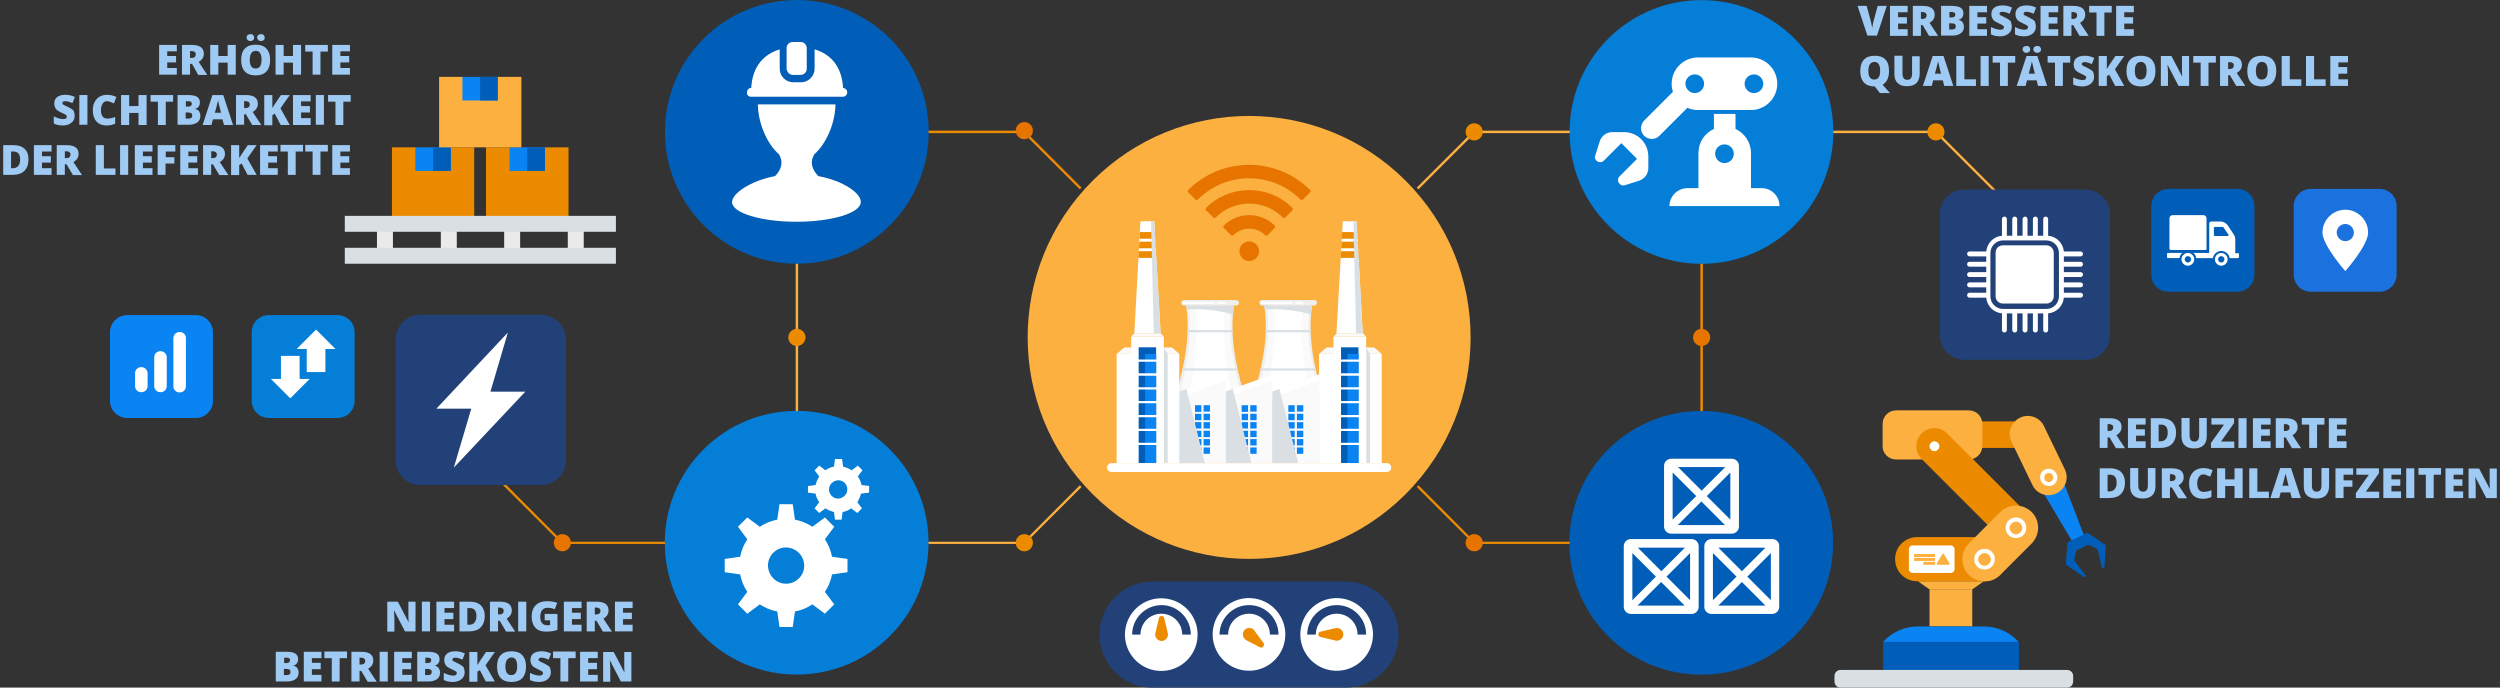 <?xml version="1.0" encoding="utf-8"?>
<!-- Generator: Adobe Illustrator 24.2.1, SVG Export Plug-In . SVG Version: 6.00 Build 0)  -->
<svg version="1.1" id="design" xmlns="http://www.w3.org/2000/svg" xmlns:xlink="http://www.w3.org/1999/xlink" x="0px" y="0px"
	 viewBox="0 0 1018 280" style="enable-background:new 0 0 1018 280;" xml:space="preserve">
<rect x="0" y="0" width="1018" height="280" fill="#333333" stroke="none"/>
<style type="text/css">
	.st0{fill:#ED8B00;}
	.st1{fill:#FBB040;}
	.st2{fill:#FFFFFF;}
	.st3{fill:#0A84F2;}
	.st4{fill:#005EB8;}
	.st5{fill:#DADFE3;}
	.st6{fill:#057ED8;}
	.st7{fill:#E87400;}
	.st8{fill:#214178;}
	.st9{fill:#1B71DE;}
	.st10{fill:#EFEFEE;}
	.st11{fill:#FAFAFA;}
	.st12{fill:#EAEAEA;}
	.st13{fill:#9FCAF4;}
</style>
<g>
	<g>
		<path class="st0" d="M799.1,182.4h28.7c3,0,5.4-2.4,5.4-5.4c0-3-2.4-5.4-5.4-5.4h-28.7c-3,0-5.4,2.4-5.4,5.4
			C793.7,180,796.1,182.4,799.1,182.4z"/>
		<polygon class="st1" points="785.7,240 803.1,240 807.8,236.7 781,236.7 		"/>
		
			<rect x="785.7" y="240" transform="matrix(-1 -1.224647e-16 1.224647e-16 -1 1588.802 495.063)" class="st1" width="17.4" height="15.1"/>
		<path class="st1" d="M772.1,187.1h29.6c3.1,0,5.5-2.5,5.5-5.5v-9c0-3.1-2.5-5.5-5.5-5.5h-29.6c-3.1,0-5.5,2.5-5.5,5.5v9
			C766.5,184.6,769,187.1,772.1,187.1z"/>
		<path class="st0" d="M780.7,218.7h27.4c5,0,9,4,9,9c0,5-4,9-9,9h-27.4c-5,0-9-4-9-9C771.6,222.7,775.7,218.7,780.7,218.7z"/>
		<path class="st0" d="M782.5,176.5c2.9-2.9,7.5-2.9,10.4,0l33.3,33.3c2.9,2.9,2.9,7.5,0,10.4c-2.9,2.9-7.5,2.9-10.4,0l-33.3-33.3
			C779.6,184.1,779.6,179.4,782.5,176.5z"/>
		<path class="st2" d="M821,217.1c0.5,0,1-0.2,1.4-0.6c0.4-0.4,0.6-0.9,0.6-1.4c0-0.5-0.2-1-0.6-1.4c-0.4-0.4-0.9-0.6-1.4-0.6
			c-0.5,0-1,0.2-1.4,0.6c-0.4,0.4-0.6,0.9-0.6,1.4c0,0.5,0.2,1,0.6,1.4C820,216.9,820.5,217.1,821,217.1z"/>
		<path class="st2" d="M787.7,183.7c0.5,0,1-0.2,1.4-0.6c0.4-0.4,0.6-0.9,0.6-1.4c0-0.5-0.2-1-0.6-1.4c-0.4-0.4-0.9-0.6-1.4-0.6
			s-1,0.2-1.4,0.6c-0.4,0.4-0.6,0.9-0.6,1.4c0,0.5,0.2,1,0.6,1.4C786.6,183.5,787.1,183.7,787.7,183.7z"/>
		<path class="st1" d="M801.7,221.3l12.8-12.8c3.5-3.5,9.2-3.5,12.8,0c3.5,3.5,3.5,9.2,0,12.8l-12.8,12.8c-3.5,3.5-9.2,3.5-12.8,0
			C798.2,230.6,798.2,224.9,801.7,221.3z"/>
		<path class="st2" d="M820.9,219.1c1.1,0,2.2-0.4,3-1.2c0.8-0.8,1.2-1.8,1.2-3c0-1.1-0.4-2.2-1.2-3c-0.8-0.8-1.8-1.2-3-1.2
			c-1.1,0-2.2,0.4-3,1.2c-0.8,0.8-1.2,1.8-1.2,3c0,1.1,0.4,2.2,1.2,3C818.7,218.7,819.8,219.1,820.9,219.1z"/>
		<path class="st1" d="M820.9,217.6c0.7,0,1.3-0.3,1.8-0.8c0.5-0.5,0.8-1.1,0.8-1.8c0-0.7-0.3-1.3-0.8-1.8c-0.5-0.5-1.1-0.8-1.8-0.8
			c-0.7,0-1.3,0.3-1.8,0.8c-0.5,0.5-0.8,1.1-0.8,1.8c0,0.7,0.3,1.3,0.8,1.8C819.5,217.3,820.2,217.6,820.9,217.6z"/>
		<path class="st2" d="M808.1,231.9c1.1,0,2.2-0.4,3-1.2c0.8-0.8,1.2-1.8,1.2-3s-0.4-2.2-1.2-3c-0.8-0.8-1.8-1.2-3-1.2
			c-1.1,0-2.2,0.4-3,1.2c-0.8,0.8-1.2,1.8-1.2,3s0.4,2.2,1.2,3C805.9,231.5,807,231.9,808.1,231.9z"/>
		<path class="st1" d="M808.1,230.4c0.7,0,1.3-0.3,1.8-0.8c0.5-0.5,0.8-1.1,0.8-1.8c0-0.7-0.3-1.3-0.8-1.8c-0.5-0.5-1.1-0.8-1.8-0.8
			s-1.3,0.3-1.8,0.8c-0.5,0.5-0.8,1.1-0.8,1.8c0,0.7,0.3,1.3,0.8,1.8C806.7,230.1,807.4,230.4,808.1,230.4z"/>
		<path class="st3" d="M766.8,261.4H822l0,0c-3.6-4-8.7-6.3-14.1-6.3h-27C775.5,255.1,770.4,257.4,766.8,261.4L766.8,261.4z"/>
		<path class="st3" d="M847.9,222.8L847.9,222.8c-1.2,0.6-2.6,0.1-3.3-1l-14.8-25c-1.5-2.5-0.5-5.8,2.1-7.1l0,0
			c2.6-1.3,5.8,0,6.9,2.7l10.4,27.2C849.6,220.9,849,222.2,847.9,222.8z"/>
		<polygon class="st4" points="850,216.9 841.9,220.8 841.2,229.9 848.7,235 849.5,234.6 844.6,228.2 845.5,224.1 850.3,221.8 
			854.1,223.6 856,231.4 856.9,231.1 857.5,222 		"/>
		<path class="st1" d="M822.5,170.1c3.7-1.8,8.1-0.2,9.8,3.4l8.5,17.6c1.8,3.7,0.2,8.1-3.4,9.8c-3.7,1.8-8.1,0.2-9.8-3.4l-8.5-17.6
			C817.3,176.3,818.9,171.9,822.5,170.1z"/>
		<path class="st2" d="M833.1,197.7c0.9,0.3,1.8,0.3,2.7-0.1c1.7-0.8,2.5-2.9,1.6-4.7c-0.4-0.8-1.1-1.5-2-1.8
			c-0.9-0.3-1.8-0.3-2.7,0.1c-1.7,0.8-2.5,2.9-1.6,4.7C831.5,196.8,832.2,197.4,833.1,197.7z"/>
		<path class="st1" d="M833.6,196.2c0.5,0.2,1,0.1,1.4-0.1c0.9-0.4,1.3-1.5,0.9-2.5c-0.2-0.4-0.6-0.8-1.1-0.9
			c-0.5-0.2-1-0.1-1.4,0.1c-0.4,0.2-0.8,0.6-0.9,1.1c-0.2,0.5-0.1,1,0.1,1.4C832.8,195.7,833.1,196,833.6,196.2z"/>
		<path class="st2" d="M778.8,233.3h15.6c0.8,0,1.5-0.7,1.5-1.5v-8.2c0-0.8-0.7-1.5-1.5-1.5h-15.6c-0.8,0-1.5,0.7-1.5,1.5v8.2
			C777.3,232.6,778,233.3,778.8,233.3z"/>
		<path class="st1" d="M779.4,228.4h8.5v-1.2h-8.5V228.4z M783.2,230h4.8v-1.2h-4.8V230z M779.4,226.8h8.5v-1.2h-8.5V226.8z
			 M793.8,229.3l-2.2-3.6c-0.2-0.3-0.5-0.3-0.7,0l-2.2,3.6c-0.2,0.3,0,0.7,0.3,0.7h4.4C793.7,230,793.9,229.6,793.8,229.3z"/>
		<rect x="766.8" y="261.4" class="st4" width="55.3" height="11.9"/>
		<path class="st5" d="M841.7,280h-92.2c-1.4,0-2.5-1.1-2.5-2.5v-2.2c0-1.4,1.1-2.5,2.5-2.5h92.2c1.4,0,2.5,1.1,2.5,2.5v2.2
			C844.2,278.9,843.1,280,841.7,280z"/>
	</g>
	
		<ellipse transform="matrix(0.707 -0.707 0.707 0.707 51.854 399.909)" class="st1" cx="508.7" cy="137.4" rx="90.2" ry="90.2"/>
	
		<ellipse transform="matrix(0.707 -0.707 0.707 0.707 164.976 505.644)" class="st6" cx="692.9" cy="53.7" rx="53.7" ry="53.7"/>
	
		<ellipse transform="matrix(0.707 -0.707 0.707 0.707 46.631 554.664)" class="st4" cx="692.9" cy="221" rx="53.7" ry="53.7"/>
	
		<ellipse transform="matrix(0.707 -0.707 0.707 0.707 57.078 245.155)" class="st4" cx="324.5" cy="53.7" rx="53.7" ry="53.7"/>
	
		<ellipse transform="matrix(0.707 -0.707 0.707 0.707 -61.267 294.175)" class="st6" cx="324.5" cy="221" rx="53.7" ry="53.7"/>
	<polygon class="st0" points="270.8,221.5 228.8,221.5 195.8,188.5 196.5,187.8 229.2,220.6 270.8,220.6 	"/>
	<polygon class="st1" points="820.8,86.9 788.1,54.2 746.5,54.2 746.5,53.2 788.5,53.2 821.5,86.2 	"/>
	<rect x="324" y="107.4" class="st1" width="1" height="60"/>
	<rect x="692.4" y="107.4" class="st0" width="1" height="60"/>
	<polygon class="st0" points="439.7,77.1 416.8,54.2 378.1,54.2 378.1,53.2 417.2,53.2 440.4,76.4 	"/>
	<polygon class="st0" points="639.2,221.5 600.1,221.5 576.9,198.3 577.6,197.6 600.5,220.6 639.2,220.6 	"/>
	<polygon class="st1" points="577.6,77.1 576.9,76.4 600.1,53.2 639.2,53.2 639.2,54.2 600.5,54.2 	"/>
	<polygon class="st1" points="417.2,221.5 378.1,221.5 378.1,220.6 416.8,220.6 439.7,197.6 440.4,198.3 	"/>
	<circle class="st0" cx="600.3" cy="53.7" r="3.5"/>
	<circle class="st7" cx="417.1" cy="53.2" r="3.5"/>
	<circle class="st7" cx="600.3" cy="221" r="3.5"/>
	<circle class="st7" cx="692.9" cy="137.4" r="3.5"/>
	<circle class="st0" cx="417.1" cy="221" r="3.5"/>
	<circle class="st0" cx="324.5" cy="137.4" r="3.5"/>
	<circle class="st7" cx="229" cy="221" r="3.5"/>
	<path class="st2" d="M679.8,83.9h44.8c0-4.1-3.3-7.3-7.3-7.3h-4.3V62.3c0-4.3-2.6-8.1-6.3-9.8v-6.1h-8.8v6.1
		c-3.7,1.7-6.3,5.4-6.3,9.8v14.3h-4.3C683.1,76.6,679.8,79.9,679.8,83.9z M698.4,62.6c0-2.1,1.7-3.8,3.8-3.8c2.1,0,3.8,1.7,3.8,3.8
		c0,2.1-1.7,3.8-3.8,3.8C700.1,66.4,698.4,64.7,698.4,62.6z M653.1,65.4l7.1-7.1l6.4,6.4l-7.1,7.1c-1.6,1.6,0,4.3,2.2,3.6l5.7-1.8
		c2.2-0.7,3.8-2.8,3.8-5.1v-4.8c0-5.5-4.4-9.9-9.9-9.9h-4.8c-2.3,0-4.4,1.5-5.1,3.8l-1.8,5.7C648.8,65.4,651.5,67,653.1,65.4z
		 M669.5,55.3c1.7,1.7,4.5,1.7,6.2,0l11.4-11.4c1.3,0.6,2.8,0.9,4.3,0.9H713c5.9,0,10.7-4.8,10.7-10.7v0c0-5.9-4.8-10.7-10.7-10.7
		h-21.6c-5.9,0-10.7,4.8-10.7,10.7v0c0,1.2,0.2,2.3,0.5,3.3l-11.7,11.7C667.8,50.9,667.8,53.6,669.5,55.3z M710.4,34.1
		c0-2.1,1.7-3.8,3.8-3.8s3.8,1.7,3.8,3.8c0,2.1-1.7,3.8-3.8,3.8S710.4,36.2,710.4,34.1z M686.3,34.1c0-2.1,1.7-3.8,3.8-3.8
		c2.1,0,3.8,1.7,3.8,3.8c0,2.1-1.7,3.8-3.8,3.8C688.1,37.9,686.3,36.2,686.3,34.1z"/>
	<path class="st2" d="M680.5,217.3h24.7c1.6,0,2.9-1.3,2.9-2.9v-24.7c0-1.6-1.3-2.9-2.9-2.9h-24.7c-1.6,0-2.9,1.3-2.9,2.9v24.7
		C677.6,216,678.9,217.3,680.5,217.3z M683.2,213.8l9.6-9.6l9.6,9.6H683.2z M704.6,211.6L695,202l9.6-9.6V211.6z M702.5,190.2
		l-9.6,9.6l-9.6-9.6H702.5z M681.1,192.4l9.6,9.6l-9.6,9.6V192.4z M688.8,219.5h-24.7c-1.6,0-2.9,1.3-2.9,2.9v24.7
		c0,1.6,1.3,2.9,2.9,2.9h24.7c1.6,0,2.9-1.3,2.9-2.9v-24.7C691.7,220.8,690.4,219.5,688.8,219.5z M686.1,223l-9.6,9.6l-9.6-9.6
		H686.1z M664.7,225.2l9.6,9.6l-9.6,9.6V225.2z M666.8,246.6l9.6-9.6l9.6,9.6H666.8z M688.2,244.4l-9.6-9.6l9.6-9.6V244.4z
		 M721.6,219.5h-24.7c-1.6,0-2.9,1.3-2.9,2.9v24.7c0,1.6,1.3,2.9,2.9,2.9h24.7c1.6,0,2.9-1.3,2.9-2.9v-24.7
		C724.6,220.8,723.3,219.5,721.6,219.5z M718.9,223l-9.6,9.6l-9.6-9.6H718.9z M697.5,225.2l9.6,9.6l-9.6,9.6V225.2z M699.7,246.6
		l9.6-9.6l9.6,9.6H699.7z M721.1,244.4l-9.6-9.6l9.6-9.6V244.4z"/>
	<path class="st2" d="M333.2,71.7c-2.7-2.8-3.4-5.9-1.7-8.7h-0.1c5.1-4.4,8.7-12.9,8.8-20.5h-31.6c0.1,7.6,3.7,16.2,8.8,20.5h-0.1
		c1.7,2.9,1,6-1.7,8.7c-10.2,2-17.5,7.1-17.5,10.6c0,4.4,11.7,8,26.2,8c14.5,0,26.2-3.6,26.2-8C350.7,78.7,343.4,73.6,333.2,71.7z
		 M305.8,39.4h37.4c1,0,1.8-0.8,1.8-1.8c0-1-0.8-1.7-1.7-1.8c-0.5-8.8-5.1-13.8-11.6-15.7V28c0,3-2.5,5.5-5.5,5.5h-3.2
		c-3,0-5.5-2.5-5.5-5.5v-7.9c-6.5,2-11.1,6.9-11.6,15.7c-1,0-1.7,0.8-1.7,1.8C304,38.6,304.8,39.4,305.8,39.4z M322.8,30.5h3.2
		c1.4,0,2.5-1.1,2.5-2.5v-8.4c0-1.4-1.1-2.5-2.5-2.5h-3.2c-1.4,0-2.5,1.1-2.5,2.5V28C320.4,29.3,321.5,30.5,322.8,30.5z"/>
	<path class="st2" d="M335.9,219.6l3.8-5.1l-3.8-3.8l-5.1,3.8c-2.1-1.4-4.5-2.4-7.1-2.9l-0.9-6.3h-5.4l-0.9,6.3
		c-2.6,0.5-5,1.5-7.1,2.9l-5.1-3.8l-3.8,3.8l3.8,5.1c-1.4,2.1-2.4,4.5-2.9,7.1l-6.3,0.9v5.4l6.3,0.9c0.5,2.6,1.5,5,2.9,7.1l-3.8,5.1
		l3.8,3.8l5.1-3.8c2.1,1.4,4.5,2.4,7.1,2.9l0.9,6.3h5.4l0.9-6.3c2.6-0.5,5-1.5,7.1-2.9l5.1,3.8l3.8-3.8l-3.8-5.1
		c1.4-2.1,2.4-4.5,2.9-7.1l6.3-0.9v-5.4l-6.3-0.9C338.3,224.1,337.3,221.7,335.9,219.6z M327.4,231.5c-0.5,3.1-3,5.6-6.1,6.1
		c-5,0.8-9.2-3.5-8.5-8.5c0.5-3.1,3-5.6,6.1-6.1C323.9,222.3,328.1,226.5,327.4,231.5z M353.9,200.6v-2.7l-3.1-0.4
		c-0.2-1.3-0.8-2.5-1.5-3.5l1.9-2.5l-1.9-1.9l-2.5,1.9c-1.1-0.7-2.3-1.2-3.5-1.5l-0.4-3.1H340l-0.4,3.1c-1.3,0.2-2.5,0.8-3.5,1.5
		l-2.5-1.9l-1.9,1.9l1.9,2.5c-0.7,1.1-1.2,2.3-1.5,3.5l-3.1,0.4v2.7l3.1,0.4c0.2,1.3,0.8,2.5,1.5,3.5l-1.9,2.5l1.9,1.9l2.5-1.9
		c1.1,0.7,2.3,1.2,3.5,1.5l0.4,3.1h2.7l0.4-3.1c1.3-0.2,2.5-0.8,3.5-1.5l2.5,1.9l1.9-1.9l-1.9-2.5c0.7-1.1,1.2-2.3,1.5-3.5
		L353.9,200.6z M344.9,200.2c-0.3,1.3-1.4,2.3-2.7,2.7c-2.7,0.7-5.2-1.7-4.5-4.5c0.3-1.3,1.4-2.3,2.7-2.7
		C343.2,195,345.6,197.4,344.9,200.2z"/>
	<g>
		<path class="st8" d="M220.4,197.5h-49.3c-5.5,0-10-4.5-10-10v-49.3c0-5.5,4.5-10,10-10h49.3c5.5,0,10,4.5,10,10v49.3
			C230.4,193.1,225.9,197.5,220.4,197.5z"/>
		<polygon class="st2" points="177.7,166.4 206.8,135.4 199.7,159.5 213.9,159.5 184.8,190.4 191.9,166.4 		"/>
	</g>
	<g>
		<path class="st8" d="M789.9,87.2v49.3c0,5.5,4.5,10,10,10h49.3c5.5,0,10-4.5,10-10V87.2c0-5.5-4.5-10-10-10h-49.3
			C794.3,77.2,789.9,81.7,789.9,87.2z"/>
		<path class="st2" d="M833.3,99.9h-17.7c-1.7,0-3,1.3-3,3v17.7c0,1.7,1.3,3,3,3h17.7c1.7,0,3-1.3,3-3V103
			C836.3,101.3,835,99.9,833.3,99.9z M847.2,108.6c0.6,0,1-0.5,1-1c0-0.6-0.5-1-1-1h-6.8v-2.2h6.8c0.6,0,1-0.5,1-1s-0.5-1-1-1h-6.8
			c-0.3-3.4-3-6.1-6.4-6.4v-6.8c0-0.6-0.5-1-1-1c-0.6,0-1,0.5-1,1v6.8h-2.2v-6.8c0-0.6-0.5-1-1-1c-0.6,0-1,0.5-1,1v6.8h-2.2v-6.8
			c0-0.6-0.5-1-1-1s-1,0.5-1,1v6.8h-2.2v-6.8c0-0.6-0.5-1-1-1c-0.6,0-1,0.5-1,1v6.8h-2.2v-6.8c0-0.6-0.5-1-1-1c-0.6,0-1,0.5-1,1v6.8
			c-3.4,0.3-6.1,3-6.4,6.4h-6.8c-0.6,0-1,0.5-1,1s0.5,1,1,1h6.8v2.2h-6.8c-0.6,0-1,0.5-1,1c0,0.6,0.5,1,1,1h6.8v2.2h-6.8
			c-0.6,0-1,0.5-1,1c0,0.6,0.5,1,1,1h6.8v2.2h-6.8c-0.6,0-1,0.5-1,1c0,0.6,0.5,1,1,1h6.8v2.2h-6.8c-0.6,0-1,0.5-1,1c0,0.6,0.5,1,1,1
			h6.8c0.3,3.4,3,6.1,6.4,6.4v6.8c0,0.6,0.5,1,1,1c0.6,0,1-0.5,1-1v-6.8h2.2v6.8c0,0.6,0.5,1,1,1c0.6,0,1-0.5,1-1v-6.8h2.2v6.8
			c0,0.6,0.5,1,1,1s1-0.5,1-1v-6.8h2.2v6.8c0,0.6,0.5,1,1,1c0.6,0,1-0.5,1-1v-6.8h2.2v6.8c0,0.6,0.5,1,1,1c0.6,0,1-0.5,1-1v-6.8
			c3.4-0.3,6.1-3,6.4-6.4h6.8c0.6,0,1-0.5,1-1c0-0.6-0.5-1-1-1h-6.8v-2.2h6.8c0.6,0,1-0.5,1-1c0-0.6-0.5-1-1-1h-6.8v-2.2h6.8
			c0.6,0,1-0.5,1-1c0-0.6-0.5-1-1-1h-6.8v-2.2H847.2z M838.4,120.7c0,2.8-2.3,5.1-5.1,5.1h-17.7c-2.8,0-5.1-2.3-5.1-5.1V103
			c0-2.8,2.3-5.1,5.1-5.1h17.7c2.8,0,5.1,2.3,5.1,5.1V120.7z"/>
	</g>
	<path class="st8" d="M547.9,280h-78.6c-11.9,0-21.6-9.7-21.6-21.6v0c0-11.9,9.7-21.6,21.6-21.6h78.6c11.9,0,21.6,9.7,21.6,21.6v0
		C569.6,270.3,559.9,280,547.9,280z"/>
	<g>
		
			<ellipse transform="matrix(0.16 -0.987 0.987 0.16 142.163 683.822)" class="st2" cx="472.9" cy="258.4" rx="14.8" ry="14.8"/>
		<path class="st8" d="M484.9,258.4h-3.5c0-4.7-3.8-8.5-8.5-8.5s-8.5,3.8-8.5,8.5H461c0-6.6,5.4-12,12-12
			C479.5,246.4,484.9,251.8,484.9,258.4z"/>
		<path class="st0" d="M475.5,257.7L475.5,257.7l-1.4-5.9h0c-0.1-0.6-0.5-1-1.1-1c-0.6,0-1.1,0.5-1.1,1h0l-1.4,5.9l0,0
			c-0.1,0.2-0.1,0.4-0.1,0.7c0,1.4,1.2,2.6,2.6,2.6c1.4,0,2.6-1.2,2.6-2.6C475.6,258.1,475.5,257.9,475.5,257.7z"/>
		
			<ellipse transform="matrix(0.16 -0.987 0.987 0.16 172.154 719.071)" class="st2" cx="508.7" cy="258.4" rx="14.8" ry="14.8"/>
		<path class="st8" d="M520.6,258.4h-3.5c0-4.7-3.8-8.5-8.5-8.5c-4.7,0-8.5,3.8-8.5,8.5h-3.5c0-6.6,5.4-12,12-12
			C515.3,246.4,520.6,251.8,520.6,258.4z"/>
		<path class="st0" d="M507.5,260.7L507.5,260.7l5.4,2.8l0,0c0.5,0.3,1.1,0.3,1.5-0.2c0.4-0.5,0.4-1.1,0-1.6l0,0l-3.6-4.9l0,0
			c-0.1-0.2-0.3-0.4-0.4-0.5c-1.1-0.9-2.8-0.8-3.7,0.3c-0.9,1.1-0.8,2.8,0.3,3.7C507.1,260.5,507.3,260.6,507.5,260.7z"/>
		
			<ellipse transform="matrix(0.16 -0.987 0.987 0.16 202.144 754.321)" class="st2" cx="544.4" cy="258.4" rx="14.8" ry="14.8"/>
		<path class="st8" d="M556.3,258.4h-3.5c0-4.7-3.8-8.5-8.5-8.5s-8.5,3.8-8.5,8.5h-3.5c0-6.6,5.4-12,12-12
			C551,246.4,556.3,251.8,556.3,258.4z"/>
		<path class="st0" d="M543.7,255.8L543.7,255.8l-5.9,1.4v0c-0.6,0.1-1,0.5-1,1.1c0,0.6,0.5,1.1,1,1.1v0l5.9,1.4l0,0
			c0.2,0.1,0.4,0.1,0.7,0.1c1.4,0,2.6-1.2,2.6-2.6c0-1.4-1.2-2.6-2.6-2.6C544.1,255.7,543.9,255.8,543.7,255.8z"/>
	</g>
	<g>
		<path class="st6" d="M102.5,135.3v27.9c0,3.9,3.1,7,7,7h27.9c3.9,0,7-3.1,7-7v-27.9c0-3.9-3.1-7-7-7h-27.9
			C105.6,128.3,102.5,131.4,102.5,135.3z"/>
		<path class="st3" d="M44.8,135.3v27.9c0,3.9,3.1,7,7,7h27.9c3.9,0,7-3.1,7-7v-27.9c0-3.9-3.1-7-7-7H51.8
			C48,128.3,44.8,131.4,44.8,135.3z"/>
		<path class="st2" d="M57.6,149.5h-0.1c-1.4,0-2.5,1.1-2.5,2.5v5.2c0,1.4,1.1,2.5,2.5,2.5h0.1c1.4,0,2.5-1.1,2.5-2.5v-5.2
			C60.1,150.7,59,149.5,57.6,149.5z M65.4,143h-0.1c-1.4,0-2.5,1.1-2.5,2.5v11.7c0,1.4,1.1,2.5,2.5,2.5h0.1c1.4,0,2.5-1.1,2.5-2.5
			v-11.7C67.9,144.2,66.8,143,65.4,143z M73.2,135.2h-0.1c-1.4,0-2.5,1.1-2.5,2.5v19.6c0,1.4,1.1,2.5,2.5,2.5h0.1
			c1.4,0,2.5-1.1,2.5-2.5v-19.6C75.8,136.3,74.6,135.2,73.2,135.2z"/>
		<path class="st2" d="M122,144.9h-7.6v9.4h-4.1l7.9,7.9l7.9-7.9H122V144.9z M128.7,134.2l-7.9,7.9h4.1v9.4h7.6v-9.4h4.1
			L128.7,134.2z"/>
	</g>
	<g>
		<path class="st4" d="M876,83.9v27.9c0,3.9,3.1,7,7,7H911c3.9,0,7-3.1,7-7V83.9c0-3.9-3.1-7-7-7H883C879.2,76.9,876,80.1,876,83.9z
			"/>
		<path class="st9" d="M934,83.9v27.9c0,3.9,3.1,7,7,7h27.9c3.9,0,7-3.1,7-7V83.9c0-3.9-3.1-7-7-7H941C937.1,76.9,934,80.1,934,83.9
			z"/>
		<path class="st2" d="M955,85.4c-5.1,0-9.3,4.2-9.3,9.3c0,5.1,9.3,15.7,9.3,15.7s9.3-10.5,9.3-15.7C964.3,89.6,960.1,85.4,955,85.4
			z M955,98.2c-1.9,0-3.5-1.6-3.5-3.5c0-1.9,1.6-3.5,3.5-3.5c1.9,0,3.5,1.6,3.5,3.5C958.5,96.7,956.9,98.2,955,98.2z"/>
		<g>
			<path class="st2" d="M883.4,101.3V88.9c0-0.7,0.6-1.3,1.3-1.3h12.5c0.7,0,1.3,0.6,1.3,1.3v12.5c0,0.2-0.2,0.4-0.4,0.4h-14.1
				C883.6,101.7,883.4,101.6,883.4,101.3z M893.5,105.6c0,1.4-1.2,2.6-2.6,2.6c-1.4,0-2.6-1.2-2.6-2.6c0-1.4,1.2-2.6,2.6-2.6
				C892.3,103,893.5,104.2,893.5,105.6z M892.2,105.6c0-0.7-0.6-1.3-1.3-1.3s-1.3,0.6-1.3,1.3c0,0.7,0.6,1.3,1.3,1.3
				S892.2,106.3,892.2,105.6z M888.6,103h-5.8c-0.2,0-0.4,0.2-0.4,0.4v1.3c0,0.2,0.2,0.4,0.4,0.4h4.7
				C887.6,104.3,888,103.5,888.6,103z M907.1,105.6c0,1.4-1.2,2.6-2.6,2.6s-2.6-1.2-2.6-2.6c0-1.4,1.2-2.6,2.6-2.6
				C905.9,103,907.1,104.2,907.1,105.6z M905.8,105.6c0-0.7-0.6-1.3-1.3-1.3s-1.3,0.6-1.3,1.3c0,0.7,0.6,1.3,1.3,1.3
				C905.2,106.9,905.8,106.3,905.8,105.6z M911.7,103.4v1.3c0,0.2-0.2,0.4-0.4,0.4h-3.4c-0.2-1.7-1.7-2.9-3.4-2.9
				c-1.7,0-3.2,1.3-3.4,2.9h-6.8c-0.1-0.8-0.5-1.6-1.2-2.1h6.5V91c0-0.5,0.4-0.8,0.8-0.8h3.9c1.1,0,2.1,0.6,2.8,1.5l2.5,3.8
				c0.4,0.6,0.6,1.2,0.6,1.9v5.7h1C911.5,103,911.7,103.2,911.7,103.4z M907.4,95.5l-2-2.9c-0.1-0.1-0.2-0.2-0.3-0.2h-3.2
				c-0.2,0-0.4,0.2-0.4,0.4v2.9c0,0.2,0.2,0.4,0.4,0.4h5.2C907.4,96.2,907.6,95.8,907.4,95.5z"/>
		</g>
	</g>
	<g>
		<g>
			<g>
				<path class="st10" d="M502.5,124.4H483c1.8,11.5-0.4,23.8-4.3,36.4h28C502.9,148.3,500.7,136,502.5,124.4z"/>
				<path class="st11" d="M501.6,124.4h-17.6c1.6,11.5-0.3,23.8-3.9,36.4h25.4C501.9,148.3,500,136,501.6,124.4z"/>
				<path class="st2" d="M498.8,124.4h-12c1.1,11.5-0.2,23.8-2.6,36.4h17.2C499,148.3,497.7,136,498.8,124.4z"/>
				<path class="st10" d="M503.4,124.4h-21.3c-0.6,0-1.1-0.5-1.1-1.1l0,0c0-0.6,0.5-1.1,1.1-1.1h21.3c0.6,0,1.1,0.5,1.1,1.1l0,0
					C504.5,123.9,504,124.4,503.4,124.4z"/>
				<path class="st2" d="M494.1,122.8H482c-0.3,0-0.5,0.2-0.5,0.5c0,0.3,0.2,0.5,0.5,0.5h12.1c0.3,0,0.5-0.2,0.5-0.5
					C494.6,123,494.4,122.8,494.1,122.8z M498.5,122.8H496c-0.3,0-0.5,0.2-0.5,0.5c0,0.3,0.2,0.5,0.5,0.5h2.5c0.3,0,0.5-0.2,0.5-0.5
					C499.1,123,498.8,122.8,498.5,122.8z"/>
				<path class="st5" d="M501.9,134.4h-18.3c0,0.3,0,0.6,0,0.9h18.3C501.9,135,501.9,134.7,501.9,134.4z M503.9,150h-22.2
					c-0.1,0.3-0.1,0.6-0.2,0.9h22.6C504,150.5,503.9,150.3,503.9,150z"/>
				<path class="st5" d="M486.1,125.9c6,0,11.5,0.8,15.8,2.1c0.1,0,0.1,0,0.2,0c0.1-1.2,0.2-2.4,0.4-3.6H483c0.1,0.5,0.2,1,0.2,1.6
					C484.2,126,485.1,125.9,486.1,125.9z"/>
			</g>
			<g>
				<path class="st10" d="M534.3,124.4h-19.5c1.8,11.5-0.4,23.8-4.3,36.4h28C534.7,148.3,532.5,136,534.3,124.4z"/>
				<path class="st11" d="M533.4,124.4h-17.6c1.6,11.5-0.3,23.8-3.9,36.4h25.4C533.7,148.3,531.8,136,533.4,124.4z"/>
				<path class="st2" d="M530.5,124.4h-12c1.1,11.5-0.2,23.8-2.6,36.4h17.2C530.8,148.3,529.4,136,530.5,124.4z"/>
				<path class="st10" d="M535.2,124.4h-21.3c-0.6,0-1.1-0.5-1.1-1.1l0,0c0-0.6,0.5-1.1,1.1-1.1h21.3c0.6,0,1.1,0.5,1.1,1.1l0,0
					C536.3,123.9,535.8,124.4,535.2,124.4z"/>
				<path class="st2" d="M525.9,122.8h-12.1c-0.3,0-0.5,0.2-0.5,0.5c0,0.3,0.2,0.5,0.5,0.5h12.1c0.3,0,0.5-0.2,0.5-0.5
					C526.4,123,526.2,122.8,525.9,122.8z M530.3,122.8h-2.5c-0.3,0-0.5,0.2-0.5,0.5c0,0.3,0.2,0.5,0.5,0.5h2.5
					c0.3,0,0.5-0.2,0.5-0.5C530.9,123,530.6,122.8,530.3,122.8z"/>
				<path class="st5" d="M533.7,134.4h-18.3c0,0.3,0,0.6,0,0.9h18.3C533.7,135,533.7,134.7,533.7,134.4z M535.7,150h-22.2
					c-0.1,0.3-0.1,0.6-0.2,0.9h22.6C535.8,150.5,535.7,150.3,535.7,150z"/>
				<path class="st5" d="M517.8,125.9c6,0,11.5,0.8,15.8,2.1c0.1,0,0.1,0,0.2,0c0.1-1.2,0.2-2.4,0.4-3.6h-19.5
					c0.1,0.5,0.2,1,0.2,1.6C515.9,126,516.9,125.9,517.8,125.9z"/>
			</g>
		</g>
		<polygon class="st11" points="499.2,188.6 480.2,188.6 480.2,159.4 499.2,152.5 		"/>
		<path class="st3" d="M486.6,171.1h2.6v-2.6h-2.6V171.1z M486.6,178h2.6v-2.6h-2.6V178z M490.1,171.1h2.6v-2.6h-2.6V171.1z
			 M490.1,178h2.6v-2.6h-2.6V178z M486.6,184.8h2.6v-2.6h-2.6V184.8z M490.1,184.8h2.6v-2.6h-2.6V184.8z M486.6,174.5h2.6v-2.6h-2.6
			V174.5z M486.6,167.7h2.6V165h-2.6V167.7z M486.6,181.4h2.6v-2.6h-2.6V181.4z M490.1,181.4h2.6v-2.6h-2.6V181.4z M490.1,165v2.6
			h2.6V165H490.1z M490.1,174.5h2.6v-2.6h-2.6V174.5z"/>
		<polygon class="st2" points="480.2,159.4 480.2,161.9 499.2,154.9 499.2,152.5 		"/>
		<polygon class="st5" points="482.6,188.6 480.2,188.6 480.2,159.4 483.1,158.4 490.6,188.6 		"/>
		<polygon class="st11" points="518.1,188.6 499.2,188.6 499.2,159.4 518.1,152.5 		"/>
		<path class="st3" d="M505.6,171.1h2.6v-2.6h-2.6V171.1z M505.6,178h2.6v-2.6h-2.6V178z M509.1,171.1h2.6v-2.6h-2.6V171.1z
			 M509.1,178h2.6v-2.6h-2.6V178z M505.6,184.8h2.6v-2.6h-2.6V184.8z M509.1,184.8h2.6v-2.6h-2.6V184.8z M505.6,174.5h2.6v-2.6h-2.6
			V174.5z M505.6,167.7h2.6V165h-2.6V167.7z M505.6,181.4h2.6v-2.6h-2.6V181.4z M509.1,181.4h2.6v-2.6h-2.6V181.4z M509.1,165v2.6
			h2.6V165H509.1z M509.1,174.5h2.6v-2.6h-2.6V174.5z"/>
		<polygon class="st2" points="499.2,159.4 499.2,161.9 518.1,154.9 518.1,152.5 		"/>
		<polygon class="st5" points="501.5,188.6 499.2,188.6 499.2,159.4 502,158.4 509.6,188.6 		"/>
		<polygon class="st11" points="537.1,188.6 518.1,188.6 518.1,159.4 537.1,152.5 		"/>
		<path class="st3" d="M524.6,171.1h2.6v-2.6h-2.6V171.1z M524.6,178h2.6v-2.6h-2.6V178z M528.1,171.1h2.6v-2.6h-2.6V171.1z
			 M528.1,178h2.6v-2.6h-2.6V178z M524.6,184.8h2.6v-2.6h-2.6V184.8z M528.1,184.8h2.6v-2.6h-2.6V184.8z M524.6,174.5h2.6v-2.6h-2.6
			V174.5z M524.6,167.7h2.6V165h-2.6V167.7z M524.6,181.4h2.6v-2.6h-2.6V181.4z M528.1,181.4h2.6v-2.6h-2.6V181.4z M528.1,165v2.6
			h2.6V165H528.1z M528.1,174.5h2.6v-2.6h-2.6V174.5z"/>
		<polygon class="st2" points="518.1,159.4 518.1,161.9 537.1,154.9 537.1,152.5 		"/>
		<polygon class="st5" points="520.5,188.6 518.1,188.6 518.1,159.4 521,158.4 528.6,188.6 		"/>
		<rect x="454.7" y="144.1" class="st2" width="25.5" height="44.5"/>
		<polygon class="st11" points="477.2,141.5 457.8,141.5 454.7,144.1 480.2,144.1 		"/>
		<g>
			<polygon class="st5" points="475.5,188.6 473.9,188.6 473.9,141.5 475.5,144.1 			"/>
			<polygon class="st11" points="472.6,135.7 461.9,135.7 460.6,137.1 473.9,137.1 			"/>
			<rect x="460.6" y="137.1" class="st2" width="13.3" height="51.5"/>
			
				<rect x="443.6" y="161.5" transform="matrix(-1.836970e-16 1 -1 -1.836970e-16 632.266 -302.18)" class="st4" width="47.1" height="7.1"/>
			
				<rect x="446.3" y="164.1" transform="matrix(-1.836970e-16 1 -1 -1.836970e-16 634.898 -302.18)" class="st3" width="44.5" height="4.5"/>
			<polygon class="st2" points="470,90.1 464.4,90.1 461.9,135.7 472.6,135.7 			"/>
			<path class="st0" d="M470.3,94.5h-6.1l-0.2,2.7h6.4L470.3,94.5z M470.5,98.4H464l-0.2,2.7h6.8L470.5,98.4z M470.7,102.3h-7
				l-0.2,2.7h7.3L470.7,102.3z"/>
			<polygon class="st5" points="470,90.1 468.7,90.1 469.8,135.7 472.6,135.7 			"/>
		</g>
		
			<rect x="537.1" y="144.1" transform="matrix(-1 -1.224647e-16 1.224647e-16 -1 1099.721 332.73)" class="st2" width="25.5" height="44.5"/>
		<polygon class="st11" points="559.6,141.5 540.2,141.5 537.1,144.1 562.6,144.1 		"/>
		<g>
			<polygon class="st5" points="557.9,188.6 556.3,188.6 556.3,141.5 557.9,144.1 			"/>
			<polygon class="st11" points="555,135.7 544.3,135.7 543,137.1 556.3,137.1 			"/>
			<rect x="543" y="137.1" class="st2" width="13.3" height="51.5"/>
			
				<rect x="526" y="161.5" transform="matrix(-1.836970e-16 1 -1 -1.836970e-16 714.667 -384.581)" class="st4" width="47.1" height="7.1"/>
			
				<rect x="528.7" y="164.1" transform="matrix(-1.836970e-16 1 -1 -1.836970e-16 717.298 -384.581)" class="st3" width="44.5" height="4.5"/>
			<polygon class="st2" points="552.4,90.1 546.8,90.1 544.2,135.7 554.9,135.7 			"/>
			<path class="st0" d="M552.6,94.5h-6.1l-0.2,2.7h6.4L552.6,94.5z M552.8,98.4h-6.5l-0.2,2.7h6.8L552.8,98.4z M553.1,102.3h-7
				l-0.2,2.7h7.3L553.1,102.3z"/>
			<polygon class="st5" points="552.4,90.1 551.1,90.1 552.2,135.7 554.9,135.7 			"/>
		</g>
		<path class="st2" d="M461.9,146.4v0.9H472v-0.9H461.9z M461.9,153H472V152h-10.2V153z M461.9,158.6H472v-0.9h-10.2V158.6z
			 M461.9,164.2H472v-0.9h-10.2V164.2z M461.9,169.9H472V169h-10.2V169.9z M461.9,175.5H472v-0.9h-10.2V175.5z M461.9,181.2H472
			v-0.9h-10.2V181.2z"/>
		<path class="st2" d="M544.5,146.4v0.9h10.2v-0.9H544.5z M544.5,153h10.2V152h-10.2V153z M544.5,158.6h10.2v-0.9h-10.2V158.6z
			 M544.5,164.2h10.2v-0.9h-10.2V164.2z M544.5,169.9h10.2V169h-10.2V169.9z M544.5,175.5h10.2v-0.9h-10.2V175.5z M544.5,181.2h10.2
			v-0.9h-10.2V181.2z"/>
		<path class="st2" d="M564.7,192.2H452.6c-1,0-1.8-0.8-1.8-1.8l0,0c0-1,0.8-1.8,1.8-1.8h112.1c1,0,1.8,0.8,1.8,1.8l0,0
			C566.5,191.4,565.7,192.2,564.7,192.2z"/>
	</g>
	<g>
		<circle class="st7" cx="508.7" cy="102.3" r="4"/>
		<path class="st7" d="M483.8,77.4c13.7-13.7,36-13.7,49.7,0c0.2,0.2,0.2,0.7,0,0.9l-3,3c-0.2,0.2-0.7,0.2-0.9,0
			c-11.6-11.6-30.3-11.6-41.9,0l0,0c-0.2,0.2-0.7,0.2-0.9,0l0,0l-3-3C483.6,78.1,483.6,77.7,483.8,77.4L483.8,77.4z"/>
		<path class="st7" d="M508.7,77.4c6.6,0,13,2.6,17.6,7.3c0.2,0.2,0.2,0.7,0,0.9l-3,3c-0.2,0.2-0.7,0.2-0.9,0
			c-7.6-7.6-19.8-7.6-27.4,0c-0.2,0.2-0.7,0.2-0.9,0l-3-3c-0.2-0.2-0.2-0.7,0-0.9C495.7,80,502,77.4,508.7,77.4L508.7,77.4z"/>
		<path class="st7" d="M508.7,87.6c3.9,0,7.6,1.5,10.4,4.3c0.2,0.2,0.2,0.7,0,0.9c0,0,0,0,0,0l-3,3c-0.2,0.2-0.7,0.2-0.9,0l0,0
			c-3.6-3.6-9.4-3.6-13,0l0,0c-0.2,0.2-0.7,0.2-0.9,0l-3-3c-0.2-0.2-0.2-0.7,0-0.9l0,0C501,89.1,504.8,87.6,508.7,87.6z"/>
	</g>
	<circle class="st0" cx="788.3" cy="53.7" r="3.5"/>
	<g>
		<g>
			<path class="st0" d="M193.1,60v31.1h-33.5V60h9.6l4.7,4.7h4.7l4.7-4.7H193.1z"/>
			<path class="st3" d="M169.1,60h14.3v9.6h-14.3V60z"/>
			<path class="st4" d="M176.4,60h7.2v9.6h-7.2V60z"/>
			<path class="st0" d="M231.5,60v31.1h-33.6V60h9.6l4.7,4.7h4.7l4.7-4.7H231.5z"/>
			<path class="st3" d="M207.5,60h14.3v9.6h-14.3V60z"/>
			<path class="st4" d="M214.7,60h7.2v9.6h-7.2V60z"/>
			<path class="st1" d="M212.3,31.3V60h-33.5V31.3h9.6l4.7,4.7h4.7l4.7-4.7H212.3z"/>
			<path class="st3" d="M188.3,31.3h14.3v9.6h-14.3V31.3z"/>
			<path class="st4" d="M195.5,31.3h7.2v9.6h-7.2V31.3z"/>
			<path class="st12" d="M153.5,91.1h6.5v13h-6.5V91.1z"/>
			<path class="st12" d="M179.5,91.1h6.5v13h-6.5V91.1z"/>
			<path class="st12" d="M205.3,91.1h6.5v13h-6.5V91.1z"/>
			<path class="st12" d="M231.2,91.1h6.5v13h-6.5V91.1z"/>
			<path class="st5" d="M140.4,87.9h110.4v6.5H140.4V87.9z"/>
			<path class="st5" d="M140.4,100.9h110.4v6.5H140.4V100.9z"/>
		</g>
	</g>
	<g>
		<path class="st13" d="M858.2,178v4.4H855v-12.1h4c3.3,0,4.9,1.2,4.9,3.6c0,1.4-0.7,2.5-2.1,3.3l3.5,5.3h-3.7l-2.6-4.4H858.2z
			 M858.2,175.5h0.6c1.1,0,1.7-0.5,1.7-1.5c0-0.8-0.6-1.3-1.7-1.3h-0.6V175.5z"/>
		<path class="st13" d="M873.7,182.4h-7.2v-12.1h7.2v2.6h-3.9v1.9h3.6v2.6h-3.6v2.3h3.9V182.4z"/>
		<path class="st13" d="M886.1,176.1c0,2-0.6,3.6-1.7,4.7s-2.7,1.6-4.7,1.6h-3.9v-12.1h4.2c1.9,0,3.5,0.5,4.5,1.5
			S886.1,174.2,886.1,176.1z M882.7,176.2c0-1.1-0.2-1.9-0.7-2.5c-0.4-0.5-1.1-0.8-2-0.8h-1v6.8h0.7c1,0,1.7-0.3,2.2-0.9
			S882.7,177.4,882.7,176.2z"/>
		<path class="st13" d="M898.6,170.3v7.3c0,1.6-0.4,2.8-1.3,3.7c-0.9,0.9-2.2,1.3-3.9,1.3c-1.7,0-2.9-0.4-3.8-1.3
			c-0.9-0.8-1.3-2.1-1.3-3.7v-7.4h3.3v7.1c0,0.9,0.2,1.5,0.5,1.9c0.3,0.4,0.8,0.6,1.4,0.6c0.7,0,1.2-0.2,1.5-0.6
			c0.3-0.4,0.5-1,0.5-1.9v-7.1H898.6z"/>
		<path class="st13" d="M909.8,182.4h-9.5v-2l5.3-7.5h-5.1v-2.6h9.2v2l-5.3,7.5h5.4V182.4z"/>
		<path class="st13" d="M911.5,182.4v-12.1h3.3v12.1H911.5z"/>
		<path class="st13" d="M924.6,182.4h-7.2v-12.1h7.2v2.6h-3.9v1.9h3.6v2.6h-3.6v2.3h3.9V182.4z"/>
		<path class="st13" d="M930,178v4.4h-3.3v-12.1h4c3.3,0,4.9,1.2,4.9,3.6c0,1.4-0.7,2.5-2.1,3.3l3.5,5.3h-3.7l-2.6-4.4H930z
			 M930,175.5h0.6c1.1,0,1.7-0.5,1.7-1.5c0-0.8-0.6-1.3-1.7-1.3H930V175.5z"/>
		<path class="st13" d="M943.6,182.4h-3.3v-9.5h-3v-2.7h9.2v2.7h-3V182.4z"/>
		<path class="st13" d="M955.5,182.4h-7.2v-12.1h7.2v2.6h-3.9v1.9h3.6v2.6h-3.6v2.3h3.9V182.4z"/>
		<path class="st13" d="M865.3,196.5c0,2-0.6,3.6-1.7,4.7s-2.7,1.6-4.7,1.6H855v-12.1h4.2c1.9,0,3.5,0.5,4.5,1.5
			S865.3,194.6,865.3,196.5z M861.9,196.6c0-1.1-0.2-1.9-0.7-2.5c-0.4-0.5-1.1-0.8-2-0.8h-1v6.8h0.7c1,0,1.7-0.3,2.2-0.9
			S861.9,197.8,861.9,196.6z"/>
		<path class="st13" d="M877.7,190.7v7.3c0,1.6-0.4,2.8-1.3,3.7c-0.9,0.9-2.2,1.3-3.9,1.3c-1.7,0-2.9-0.4-3.8-1.3
			c-0.9-0.8-1.3-2.1-1.3-3.7v-7.4h3.3v7.1c0,0.9,0.2,1.5,0.5,1.9c0.3,0.4,0.8,0.6,1.4,0.6c0.7,0,1.2-0.2,1.5-0.6
			c0.3-0.4,0.5-1,0.5-1.9v-7.1H877.7z"/>
		<path class="st13" d="M883.6,198.4v4.4h-3.3v-12.1h4c3.3,0,4.9,1.2,4.9,3.6c0,1.4-0.7,2.5-2.1,3.3l3.5,5.3H887l-2.6-4.4H883.6z
			 M883.6,195.9h0.6c1.1,0,1.7-0.5,1.7-1.5c0-0.8-0.6-1.3-1.7-1.3h-0.6V195.9z"/>
		<path class="st13" d="M897.2,193.2c-0.8,0-1.4,0.3-1.8,1c-0.4,0.6-0.7,1.5-0.7,2.6c0,2.3,0.9,3.5,2.7,3.5c0.5,0,1.1-0.1,1.6-0.2
			c0.5-0.1,1-0.3,1.5-0.5v2.8c-1,0.4-2.2,0.7-3.4,0.7c-1.8,0-3.2-0.5-4.2-1.6s-1.5-2.6-1.5-4.6c0-1.3,0.2-2.4,0.7-3.3
			c0.5-1,1.2-1.7,2-2.2c0.9-0.5,1.9-0.8,3.1-0.8c1.3,0,2.6,0.3,3.8,0.9l-1,2.6c-0.4-0.2-0.9-0.4-1.3-0.5
			C898.2,193.2,897.7,193.2,897.2,193.2z"/>
		<path class="st13" d="M913.2,202.8h-3.3v-4.9h-3.8v4.9h-3.3v-12.1h3.3v4.5h3.8v-4.5h3.3V202.8z"/>
		<path class="st13" d="M915.9,202.8v-12.1h3.3v9.5h4.7v2.6H915.9z"/>
		<path class="st13" d="M933.2,202.8l-0.6-2.3h-3.9l-0.6,2.3h-3.6l4-12.2h4.4l4,12.2H933.2z M931.9,197.8l-0.5-2
			c-0.1-0.4-0.3-1-0.4-1.7c-0.2-0.7-0.3-1.2-0.3-1.5c0,0.3-0.1,0.7-0.3,1.4c-0.1,0.6-0.5,1.9-1,3.8H931.9z"/>
		<path class="st13" d="M948.4,190.7v7.3c0,1.6-0.5,2.8-1.3,3.7c-0.9,0.9-2.2,1.3-3.9,1.3c-1.7,0-2.9-0.4-3.8-1.3
			c-0.9-0.8-1.3-2.1-1.3-3.7v-7.4h3.3v7.1c0,0.9,0.2,1.5,0.5,1.9c0.3,0.4,0.8,0.6,1.4,0.6c0.7,0,1.2-0.2,1.5-0.6s0.5-1,0.5-1.9v-7.1
			H948.4z"/>
		<path class="st13" d="M954.2,202.8H951v-12.1h7.2v2.6h-3.9v2.3h3.6v2.6h-3.6V202.8z"/>
		<path class="st13" d="M968.8,202.8h-9.5v-2l5.3-7.5h-5.1v-2.6h9.2v2l-5.3,7.5h5.4V202.8z"/>
		<path class="st13" d="M977.7,202.8h-7.2v-12.1h7.2v2.6h-3.9v1.9h3.6v2.6h-3.6v2.3h3.9V202.8z"/>
		<path class="st13" d="M979.8,202.8v-12.1h3.3v12.1H979.8z"/>
		<path class="st13" d="M991.1,202.8h-3.3v-9.5h-3v-2.7h9.2v2.7h-3V202.8z"/>
		<path class="st13" d="M1003,202.8h-7.2v-12.1h7.2v2.6h-3.9v1.9h3.6v2.6h-3.6v2.3h3.9V202.8z"/>
		<path class="st13" d="M1016.7,202.8h-4.3l-4.4-8.5h-0.1c0.1,1.3,0.2,2.4,0.2,3.1v5.5h-2.9v-12.1h4.3l4.4,8.4h0
			c-0.1-1.2-0.1-2.2-0.1-2.9v-5.5h2.9V202.8z"/>
	</g>
	<g>
		<path class="st13" d="M169.2,257.1h-4.3l-4.4-8.5h-0.1c0.1,1.3,0.2,2.4,0.2,3.1v5.5h-2.9V245h4.3l4.4,8.4h0
			c-0.1-1.2-0.1-2.2-0.1-2.9V245h2.9V257.1z"/>
		<path class="st13" d="M171.8,257.1V245h3.3v12.1H171.8z"/>
		<path class="st13" d="M184.9,257.1h-7.2V245h7.2v2.6H181v1.9h3.6v2.6H181v2.3h3.9V257.1z"/>
		<path class="st13" d="M197.4,250.8c0,2-0.6,3.6-1.7,4.7s-2.7,1.6-4.7,1.6h-3.9V245h4.2c1.9,0,3.5,0.5,4.5,1.5
			S197.4,248.9,197.4,250.8z M194,250.9c0-1.1-0.2-1.9-0.7-2.5c-0.4-0.5-1.1-0.8-2-0.8h-1v6.8h0.7c1,0,1.7-0.3,2.2-0.9
			S194,252.1,194,250.9z"/>
		<path class="st13" d="M202.8,252.7v4.4h-3.3V245h4c3.3,0,4.9,1.2,4.9,3.6c0,1.4-0.7,2.5-2.1,3.3l3.5,5.3h-3.7l-2.6-4.4H202.8z
			 M202.8,250.2h0.6c1.1,0,1.7-0.5,1.7-1.5c0-0.8-0.6-1.3-1.7-1.3h-0.6V250.2z"/>
		<path class="st13" d="M211,257.1V245h3.3v12.1H211z"/>
		<path class="st13" d="M221.8,250h5.2v6.5c-1.4,0.5-3,0.7-4.7,0.7c-1.9,0-3.3-0.5-4.3-1.6c-1-1.1-1.5-2.6-1.5-4.6
			c0-2,0.6-3.5,1.7-4.6c1.1-1.1,2.7-1.6,4.7-1.6c0.8,0,1.5,0.1,2.2,0.2c0.7,0.1,1.3,0.3,1.8,0.5l-1,2.6c-0.9-0.4-1.8-0.6-2.9-0.6
			c-1,0-1.7,0.3-2.2,0.9c-0.5,0.6-0.8,1.5-0.8,2.7c0,1.1,0.2,2,0.7,2.6c0.5,0.6,1.2,0.9,2,0.9c0.5,0,0.9,0,1.3-0.1v-1.9h-2.2V250z"
			/>
		<path class="st13" d="M236.8,257.1h-7.2V245h7.2v2.6h-3.9v1.9h3.6v2.6h-3.6v2.3h3.9V257.1z"/>
		<path class="st13" d="M242.2,252.7v4.4h-3.3V245h4c3.3,0,4.9,1.2,4.9,3.6c0,1.4-0.7,2.5-2.1,3.3l3.5,5.3h-3.7l-2.6-4.4H242.2z
			 M242.2,250.2h0.6c1.1,0,1.7-0.5,1.7-1.5c0-0.8-0.6-1.3-1.7-1.3h-0.6V250.2z"/>
		<path class="st13" d="M257.6,257.1h-7.2V245h7.2v2.6h-3.9v1.9h3.6v2.6h-3.6v2.3h3.9V257.1z"/>
		<path class="st13" d="M112.3,265.4h4.2c1.6,0,2.9,0.2,3.7,0.7c0.8,0.5,1.2,1.3,1.2,2.3c0,0.7-0.2,1.3-0.5,1.7s-0.8,0.8-1.4,0.9
			v0.1c0.8,0.2,1.3,0.5,1.6,1c0.3,0.5,0.5,1.1,0.5,1.8c0,1.1-0.4,2-1.2,2.6c-0.8,0.6-2,1-3.4,1h-4.7V265.4z M115.6,270h1
			c0.5,0,0.8-0.1,1.1-0.3c0.3-0.2,0.4-0.5,0.4-0.9c0-0.7-0.5-1-1.5-1h-0.9V270z M115.6,272.4v2.5h1.2c1,0,1.5-0.4,1.5-1.3
			c0-0.4-0.1-0.7-0.4-0.9c-0.3-0.2-0.7-0.3-1.2-0.3H115.6z"/>
		<path class="st13" d="M130.9,277.5h-7.2v-12.1h7.2v2.6H127v1.9h3.6v2.6H127v2.3h3.9V277.5z"/>
		<path class="st13" d="M138.4,277.5h-3.3v-9.5h-3v-2.7h9.2v2.7h-3V277.5z"/>
		<path class="st13" d="M146.4,273.1v4.4h-3.3v-12.1h4c3.3,0,4.9,1.2,4.9,3.6c0,1.4-0.7,2.5-2.1,3.3l3.5,5.3h-3.7l-2.6-4.4H146.4z
			 M146.4,270.6h0.6c1.1,0,1.7-0.5,1.7-1.5c0-0.8-0.6-1.3-1.7-1.3h-0.6V270.6z"/>
		<path class="st13" d="M154.6,277.5v-12.1h3.3v12.1H154.6z"/>
		<path class="st13" d="M167.7,277.5h-7.2v-12.1h7.2v2.6h-3.9v1.9h3.6v2.6h-3.6v2.3h3.9V277.5z"/>
		<path class="st13" d="M169.9,265.4h4.2c1.6,0,2.9,0.2,3.7,0.7c0.8,0.5,1.2,1.3,1.2,2.3c0,0.7-0.2,1.3-0.5,1.7s-0.8,0.8-1.4,0.9
			v0.1c0.8,0.2,1.3,0.5,1.6,1c0.3,0.5,0.5,1.1,0.5,1.8c0,1.1-0.4,2-1.2,2.6s-2,1-3.4,1h-4.7V265.4z M173.1,270h1
			c0.5,0,0.8-0.1,1.1-0.3c0.3-0.2,0.4-0.5,0.4-0.9c0-0.7-0.5-1-1.5-1h-0.9V270z M173.1,272.4v2.5h1.2c1,0,1.5-0.4,1.5-1.3
			c0-0.4-0.1-0.7-0.4-0.9c-0.3-0.2-0.7-0.3-1.2-0.3H173.1z"/>
		<path class="st13" d="M189.2,273.8c0,0.8-0.2,1.4-0.6,2s-0.9,1-1.7,1.4c-0.7,0.3-1.6,0.5-2.5,0.5c-0.8,0-1.5-0.1-2-0.2
			s-1.1-0.3-1.7-0.6V274c0.6,0.3,1.3,0.6,2,0.8c0.7,0.2,1.3,0.3,1.9,0.3c0.5,0,0.8-0.1,1.1-0.3c0.2-0.2,0.3-0.4,0.3-0.7
			c0-0.2,0-0.3-0.1-0.4c-0.1-0.1-0.2-0.3-0.4-0.4c-0.2-0.1-0.7-0.4-1.6-0.8c-0.8-0.4-1.4-0.7-1.8-1s-0.7-0.7-0.9-1.2
			c-0.2-0.4-0.3-1-0.3-1.6c0-1.1,0.4-2,1.2-2.6s1.9-0.9,3.4-0.9c1.3,0,2.5,0.3,3.8,0.9l-1,2.5c-1.1-0.5-2.1-0.8-2.9-0.8
			c-0.4,0-0.7,0.1-0.9,0.2c-0.2,0.1-0.3,0.3-0.3,0.6c0,0.2,0.1,0.5,0.4,0.6s0.9,0.5,2,1c1,0.5,1.8,1,2.2,1.5
			C189,272.3,189.2,273,189.2,273.8z"/>
		<path class="st13" d="M201.5,277.5h-3.7l-2.4-4.6l-1,0.6v4.1h-3.3v-12.1h3.3v5.3c0.2-0.3,0.5-0.8,1-1.6l2.5-3.7h3.6l-3.8,5.4
			L201.5,277.5z"/>
		<path class="st13" d="M214.2,271.4c0,2-0.5,3.6-1.5,4.7c-1,1.1-2.5,1.6-4.4,1.6c-1.9,0-3.4-0.5-4.4-1.6c-1-1.1-1.5-2.6-1.5-4.7
			c0-2,0.5-3.6,1.5-4.6c1-1.1,2.5-1.6,4.4-1.6c1.9,0,3.4,0.5,4.4,1.6S214.2,269.4,214.2,271.4z M205.8,271.4c0,2.3,0.8,3.5,2.4,3.5
			c0.8,0,1.4-0.3,1.8-0.9s0.6-1.5,0.6-2.7c0-1.2-0.2-2.1-0.6-2.7c-0.4-0.6-1-0.9-1.8-0.9C206.6,267.9,205.8,269.1,205.8,271.4z"/>
		<path class="st13" d="M224.3,273.8c0,0.8-0.2,1.4-0.6,2s-0.9,1-1.7,1.4c-0.7,0.3-1.6,0.5-2.5,0.5c-0.8,0-1.5-0.1-2-0.2
			s-1.1-0.3-1.7-0.6V274c0.6,0.3,1.3,0.6,2,0.8c0.7,0.2,1.3,0.3,1.9,0.3c0.5,0,0.8-0.1,1.1-0.3c0.2-0.2,0.3-0.4,0.3-0.7
			c0-0.2,0-0.3-0.1-0.4c-0.1-0.1-0.2-0.3-0.4-0.4s-0.7-0.4-1.6-0.8c-0.8-0.4-1.4-0.7-1.8-1c-0.4-0.3-0.7-0.7-0.9-1.2
			c-0.2-0.4-0.3-1-0.3-1.6c0-1.1,0.4-2,1.2-2.6s1.9-0.9,3.4-0.9c1.3,0,2.5,0.3,3.8,0.9l-1,2.5c-1.1-0.5-2.1-0.8-2.9-0.8
			c-0.4,0-0.7,0.1-0.9,0.2c-0.2,0.1-0.3,0.3-0.3,0.6c0,0.2,0.1,0.5,0.4,0.6c0.2,0.2,0.9,0.5,2,1c1,0.5,1.8,1,2.2,1.5
			C224.1,272.3,224.3,273,224.3,273.8z"/>
		<path class="st13" d="M231.5,277.5h-3.3v-9.5h-3v-2.7h9.2v2.7h-3V277.5z"/>
		<path class="st13" d="M243.4,277.5h-7.2v-12.1h7.2v2.6h-3.9v1.9h3.6v2.6h-3.6v2.3h3.9V277.5z"/>
		<path class="st13" d="M257.1,277.5h-4.3l-4.4-8.5h-0.1c0.1,1.3,0.2,2.4,0.2,3.1v5.5h-2.9v-12.1h4.3l4.4,8.4h0
			c-0.1-1.2-0.1-2.2-0.1-2.9v-5.5h2.9V277.5z"/>
	</g>
	<g>
		<g>
			<path class="st13" d="M72,30.4h-7.2V18.3H72v2.6h-3.9v1.9h3.6v2.6h-3.6v2.3H72V30.4z"/>
			<path class="st13" d="M77.4,26v4.4h-3.3V18.3h4c3.3,0,4.9,1.2,4.9,3.6c0,1.4-0.7,2.5-2.1,3.3l3.5,5.3h-3.7L78.2,26H77.4z
				 M77.4,23.6H78c1.1,0,1.7-0.5,1.7-1.5c0-0.8-0.6-1.3-1.7-1.3h-0.6V23.6z"/>
			<path class="st13" d="M96,30.4h-3.3v-4.9h-3.8v4.9h-3.3V18.3h3.3v4.5h3.8v-4.5H96V30.4z"/>
			<path class="st13" d="M110,24.4c0,2-0.5,3.6-1.5,4.7s-2.5,1.6-4.4,1.6c-1.9,0-3.4-0.5-4.4-1.6c-1-1.1-1.5-2.6-1.5-4.7
				c0-2,0.5-3.6,1.5-4.6c1-1.1,2.5-1.6,4.4-1.6c1.9,0,3.4,0.5,4.4,1.6S110,22.3,110,24.4z M101.7,24.4c0,2.3,0.8,3.5,2.4,3.5
				c0.8,0,1.4-0.3,1.8-0.9c0.4-0.6,0.6-1.5,0.6-2.7c0-1.2-0.2-2.1-0.6-2.7c-0.4-0.6-1-0.9-1.8-0.9C102.5,20.8,101.7,22,101.7,24.4z"
				/>
			<path class="st13" d="M122.6,30.4h-3.3v-4.9h-3.8v4.9h-3.3V18.3h3.3v4.5h3.8v-4.5h3.3V30.4z"/>
			<path class="st13" d="M130.6,30.4h-3.3V21h-3v-2.7h9.2V21h-3V30.4z"/>
			<path class="st13" d="M142.5,30.4h-7.2V18.3h7.2v2.6h-3.9v1.9h3.6v2.6h-3.6v2.3h3.9V30.4z"/>
			<path class="st13" d="M30.4,47.2c0,0.8-0.2,1.4-0.6,2s-0.9,1-1.7,1.4c-0.7,0.3-1.6,0.5-2.5,0.5c-0.8,0-1.5-0.1-2-0.2
				s-1.1-0.3-1.7-0.6v-2.9c0.6,0.3,1.3,0.6,2,0.8s1.3,0.3,1.9,0.3c0.5,0,0.8-0.1,1.1-0.3s0.3-0.4,0.3-0.7c0-0.2,0-0.3-0.1-0.4
				c-0.1-0.1-0.2-0.3-0.4-0.4c-0.2-0.1-0.7-0.4-1.6-0.8c-0.8-0.4-1.4-0.7-1.8-1c-0.4-0.3-0.7-0.7-0.9-1.2c-0.2-0.4-0.3-1-0.3-1.6
				c0-1.1,0.4-2,1.2-2.6s1.9-0.9,3.4-0.9c1.3,0,2.5,0.3,3.8,0.9l-1,2.5c-1.1-0.5-2.1-0.8-2.9-0.8c-0.4,0-0.7,0.1-0.9,0.2
				s-0.3,0.3-0.3,0.6c0,0.2,0.1,0.5,0.4,0.6c0.2,0.2,0.9,0.5,2,1c1,0.5,1.8,1,2.2,1.5C30.2,45.7,30.4,46.3,30.4,47.2z"/>
			<path class="st13" d="M32.3,50.9V38.7h3.3v12.1H32.3z"/>
			<path class="st13" d="M43.6,41.2c-0.8,0-1.4,0.3-1.8,1c-0.4,0.6-0.7,1.5-0.7,2.6c0,2.3,0.9,3.5,2.7,3.5c0.5,0,1.1-0.1,1.6-0.2
				s1-0.3,1.5-0.5v2.8c-1,0.4-2.2,0.7-3.4,0.7c-1.8,0-3.2-0.5-4.2-1.6c-1-1.1-1.5-2.6-1.5-4.6c0-1.3,0.2-2.4,0.7-3.3
				c0.5-1,1.2-1.7,2-2.2c0.9-0.5,1.9-0.8,3.1-0.8c1.3,0,2.6,0.3,3.8,0.9l-1,2.6c-0.4-0.2-0.9-0.4-1.3-0.5
				C44.6,41.3,44.2,41.2,43.6,41.2z"/>
			<path class="st13" d="M59.7,50.9h-3.3v-4.9h-3.8v4.9h-3.3V38.7h3.3v4.5h3.8v-4.5h3.3V50.9z"/>
			<path class="st13" d="M67.6,50.9h-3.3v-9.5h-3v-2.7h9.2v2.7h-3V50.9z"/>
			<path class="st13" d="M72.3,38.7h4.2c1.6,0,2.9,0.2,3.7,0.7c0.8,0.5,1.2,1.3,1.2,2.3c0,0.7-0.2,1.3-0.5,1.7s-0.8,0.8-1.4,0.9v0.1
				c0.8,0.2,1.3,0.5,1.6,1s0.5,1.1,0.5,1.8c0,1.1-0.4,2-1.2,2.6c-0.8,0.6-2,1-3.4,1h-4.7V38.7z M75.6,43.4h1c0.5,0,0.8-0.1,1.1-0.3
				c0.3-0.2,0.4-0.5,0.4-0.9c0-0.7-0.5-1-1.5-1h-0.9V43.4z M75.6,45.8v2.5h1.2c1,0,1.5-0.4,1.5-1.3c0-0.4-0.1-0.7-0.4-0.9
				c-0.3-0.2-0.7-0.3-1.2-0.3H75.6z"/>
			<path class="st13" d="M91.2,50.9l-0.6-2.3h-3.9l-0.6,2.3h-3.6l4-12.2h4.4l4,12.2H91.2z M90,45.9l-0.5-2c-0.1-0.4-0.3-1-0.4-1.7
				c-0.2-0.7-0.3-1.2-0.3-1.5c0,0.3-0.1,0.7-0.3,1.4c-0.1,0.6-0.5,1.9-1,3.8H90z"/>
			<path class="st13" d="M99.4,46.4v4.4h-3.3V38.7h4c3.3,0,4.9,1.2,4.9,3.6c0,1.4-0.7,2.5-2.1,3.3l3.5,5.3h-3.7l-2.6-4.4H99.4z
				 M99.4,44h0.6c1.1,0,1.7-0.5,1.7-1.5c0-0.8-0.6-1.3-1.7-1.3h-0.6V44z"/>
			<path class="st13" d="M118,50.9h-3.7l-2.4-4.6l-1,0.6v4.1h-3.3V38.7h3.3V44c0.2-0.3,0.5-0.8,1-1.6l2.5-3.7h3.6l-3.8,5.4L118,50.9
				z"/>
			<path class="st13" d="M126.5,50.9h-7.2V38.7h7.2v2.6h-3.9v1.9h3.6v2.6h-3.6v2.3h3.9V50.9z"/>
			<path class="st13" d="M128.6,50.9V38.7h3.3v12.1H128.6z"/>
			<path class="st13" d="M139.9,50.9h-3.3v-9.5h-3v-2.7h9.2v2.7h-3V50.9z"/>
			<path class="st13" d="M11.6,64.9c0,2-0.6,3.6-1.7,4.7c-1.1,1.1-2.7,1.6-4.7,1.6H1.3V59.1h4.2c1.9,0,3.5,0.5,4.5,1.5
				C11.1,61.6,11.6,63,11.6,64.9z M8.2,65c0-1.1-0.2-1.9-0.7-2.5c-0.4-0.5-1.1-0.8-2-0.8h-1v6.8h0.7c1,0,1.7-0.3,2.2-0.9
				S8.2,66.2,8.2,65z"/>
			<path class="st13" d="M21,71.2h-7.2V59.1H21v2.6h-3.9v1.9h3.6v2.6h-3.6v2.3H21V71.2z"/>
			<path class="st13" d="M26.4,66.8v4.4h-3.3V59.1h4c3.3,0,4.9,1.2,4.9,3.6c0,1.4-0.7,2.5-2.1,3.3l3.5,5.3h-3.7l-2.6-4.4H26.4z
				 M26.4,64.4H27c1.1,0,1.7-0.5,1.7-1.5c0-0.8-0.6-1.3-1.7-1.3h-0.6V64.4z"/>
			<path class="st13" d="M39,71.2V59.1h3.3v9.5H47v2.6H39z"/>
			<path class="st13" d="M48.9,71.2V59.1h3.3v12.1H48.9z"/>
			<path class="st13" d="M62.1,71.2h-7.2V59.1h7.2v2.6h-3.9v1.9h3.6v2.6h-3.6v2.3h3.9V71.2z"/>
			<path class="st13" d="M67.4,71.2h-3.2V59.1h7.2v2.6h-3.9v2.3H71v2.6h-3.6V71.2z"/>
			<path class="st13" d="M80.6,71.2h-7.2V59.1h7.2v2.6h-3.9v1.9h3.6v2.6h-3.6v2.3h3.9V71.2z"/>
			<path class="st13" d="M86,66.8v4.4h-3.3V59.1h4c3.3,0,4.9,1.2,4.9,3.6c0,1.4-0.7,2.5-2.1,3.3l3.5,5.3h-3.7l-2.6-4.4H86z M86,64.4
				h0.6c1.1,0,1.7-0.5,1.7-1.5c0-0.8-0.6-1.3-1.7-1.3H86V64.4z"/>
			<path class="st13" d="M104.5,71.2h-3.7l-2.4-4.6l-1,0.6v4.1h-3.3V59.1h3.3v5.3c0.2-0.3,0.5-0.8,1-1.6l2.5-3.7h3.6l-3.8,5.4
				L104.5,71.2z"/>
			<path class="st13" d="M113.1,71.2h-7.2V59.1h7.2v2.6h-3.9v1.9h3.6v2.6h-3.6v2.3h3.9V71.2z"/>
			<path class="st13" d="M120.5,71.2h-3.3v-9.5h-3v-2.7h9.2v2.7h-3V71.2z"/>
			<path class="st13" d="M130.6,71.2h-3.3v-9.5h-3v-2.7h9.2v2.7h-3V71.2z"/>
			<path class="st13" d="M142.5,71.2h-7.2V59.1h7.2v2.6h-3.9v1.9h3.6v2.6h-3.6v2.3h3.9V71.2z"/>
		</g>
		<g>
			<path class="st13" d="M100.4,15.3c0-0.4,0.1-0.8,0.4-1c0.3-0.2,0.7-0.4,1.2-0.4c0.5,0,0.9,0.1,1.1,0.4s0.4,0.6,0.4,1
				c0,0.4-0.1,0.8-0.4,1c-0.3,0.2-0.6,0.4-1.1,0.4c-0.5,0-0.9-0.1-1.1-0.4C100.5,16,100.4,15.7,100.4,15.3z"/>
			<path class="st13" d="M104.7,15.3c0-0.4,0.1-0.8,0.4-1c0.3-0.2,0.7-0.4,1.2-0.4c0.5,0,0.9,0.1,1.1,0.4s0.4,0.6,0.4,1
				c0,0.4-0.1,0.8-0.4,1c-0.3,0.2-0.6,0.4-1.1,0.4c-0.5,0-0.9-0.1-1.1-0.4C104.9,16,104.7,15.7,104.7,15.3z"/>
		</g>
	</g>
	<g>
		<g>
			<path class="st13" d="M764.6,2.4h3.7l-4,12.1h-3.9l-4-12.1h3.7l1.7,6.2c0.3,1.4,0.5,2.3,0.6,2.9c0-0.4,0.1-0.9,0.2-1.5
				s0.2-1,0.3-1.4L764.6,2.4z"/>
			<path class="st13" d="M776.8,14.6h-7.2V2.4h7.2v2.6h-3.9V7h3.6v2.6h-3.6v2.3h3.9V14.6z"/>
			<path class="st13" d="M782.2,10.2v4.4h-3.3V2.4h4c3.3,0,4.9,1.2,4.9,3.6c0,1.4-0.7,2.5-2.1,3.3l3.5,5.3h-3.7l-2.6-4.4H782.2z
				 M782.2,7.7h0.6c1.1,0,1.7-0.5,1.7-1.5c0-0.8-0.6-1.3-1.7-1.3h-0.6V7.7z"/>
			<path class="st13" d="M790.4,2.4h4.2c1.6,0,2.9,0.2,3.7,0.7c0.8,0.5,1.2,1.3,1.2,2.3c0,0.7-0.2,1.3-0.5,1.7s-0.8,0.8-1.4,0.9v0.1
				c0.8,0.2,1.3,0.5,1.6,1c0.3,0.5,0.5,1.1,0.5,1.8c0,1.1-0.4,2-1.2,2.6s-2,1-3.4,1h-4.7V2.4z M793.7,7.1h1c0.5,0,0.8-0.1,1.1-0.3
				c0.3-0.2,0.4-0.5,0.4-0.9c0-0.7-0.5-1-1.5-1h-0.9V7.1z M793.7,9.5V12h1.2c1,0,1.5-0.4,1.5-1.3c0-0.4-0.1-0.7-0.4-0.9
				c-0.3-0.2-0.7-0.3-1.2-0.3H793.7z"/>
			<path class="st13" d="M809.1,14.6h-7.2V2.4h7.2v2.6h-3.9V7h3.6v2.6h-3.6v2.3h3.9V14.6z"/>
			<path class="st13" d="M819.2,10.9c0,0.8-0.2,1.4-0.6,2s-0.9,1-1.7,1.4c-0.7,0.3-1.6,0.5-2.5,0.5c-0.8,0-1.5-0.1-2-0.2
				s-1.1-0.3-1.7-0.6V11c0.6,0.3,1.3,0.6,2,0.8c0.7,0.2,1.3,0.3,1.9,0.3c0.5,0,0.8-0.1,1.1-0.3c0.2-0.2,0.3-0.4,0.3-0.7
				c0-0.2,0-0.3-0.1-0.4c-0.1-0.1-0.2-0.3-0.4-0.4c-0.2-0.1-0.7-0.4-1.6-0.8c-0.8-0.4-1.4-0.7-1.8-1s-0.7-0.7-0.9-1.2
				c-0.2-0.4-0.3-1-0.3-1.6c0-1.1,0.4-2,1.2-2.6s1.9-0.9,3.4-0.9c1.3,0,2.5,0.3,3.8,0.9l-1,2.5c-1.1-0.5-2.1-0.8-2.9-0.8
				c-0.4,0-0.7,0.1-0.9,0.2c-0.2,0.1-0.3,0.3-0.3,0.6c0,0.2,0.1,0.5,0.4,0.6s0.9,0.5,2,1c1,0.5,1.8,1,2.2,1.5
				C819,9.4,819.2,10.1,819.2,10.9z"/>
			<path class="st13" d="M829,10.9c0,0.8-0.2,1.4-0.6,2s-0.9,1-1.7,1.4c-0.7,0.3-1.6,0.5-2.5,0.5c-0.8,0-1.5-0.1-2-0.2
				s-1.1-0.3-1.7-0.6V11c0.6,0.3,1.3,0.6,2,0.8c0.7,0.2,1.3,0.3,1.9,0.3c0.5,0,0.8-0.1,1.1-0.3c0.2-0.2,0.3-0.4,0.3-0.7
				c0-0.2,0-0.3-0.1-0.4c-0.1-0.1-0.2-0.3-0.4-0.4c-0.2-0.1-0.7-0.4-1.6-0.8c-0.8-0.4-1.4-0.7-1.8-1s-0.7-0.7-0.9-1.2
				c-0.2-0.4-0.3-1-0.3-1.6c0-1.1,0.4-2,1.2-2.6s1.9-0.9,3.4-0.9c1.3,0,2.5,0.3,3.8,0.9l-1,2.5c-1.1-0.5-2.1-0.8-2.9-0.8
				c-0.4,0-0.7,0.1-0.9,0.2c-0.2,0.1-0.3,0.3-0.3,0.6c0,0.2,0.1,0.5,0.4,0.6s0.9,0.5,2,1c1,0.5,1.8,1,2.2,1.5
				C828.8,9.4,829,10.1,829,10.9z"/>
			<path class="st13" d="M838.1,14.6h-7.2V2.4h7.2v2.6h-3.9V7h3.6v2.6h-3.6v2.3h3.9V14.6z"/>
			<path class="st13" d="M843.5,10.2v4.4h-3.3V2.4h4c3.3,0,4.9,1.2,4.9,3.6c0,1.4-0.7,2.5-2.1,3.3l3.5,5.3h-3.7l-2.6-4.4H843.5z
				 M843.5,7.7h0.6c1.1,0,1.7-0.5,1.7-1.5c0-0.8-0.6-1.3-1.7-1.3h-0.6V7.7z"/>
			<path class="st13" d="M857,14.6h-3.3V5.1h-3V2.4h9.2v2.7h-3V14.6z"/>
			<path class="st13" d="M868.9,14.6h-7.2V2.4h7.2v2.6H865V7h3.6v2.6H865v2.3h3.9V14.6z"/>
			<path class="st13" d="M769.2,28.9c0,2.8-0.9,4.6-2.6,5.6l3,3.4h-4.1l-2.1-2.7l0,0v0l0,0c-1.9,0-3.4-0.5-4.4-1.6
				c-1-1.1-1.5-2.6-1.5-4.7c0-2,0.5-3.6,1.5-4.6c1-1.1,2.5-1.6,4.4-1.6c1.9,0,3.4,0.5,4.4,1.6S769.2,26.8,769.2,28.9z M760.8,28.9
				c0,2.3,0.8,3.5,2.4,3.5c0.8,0,1.4-0.3,1.8-0.9s0.6-1.5,0.6-2.7c0-1.2-0.2-2.1-0.6-2.7c-0.4-0.6-1-0.9-1.8-0.9
				C761.6,25.3,760.8,26.5,760.8,28.9z"/>
			<path class="st13" d="M781.7,22.8v7.3c0,1.6-0.5,2.8-1.3,3.7c-0.9,0.9-2.2,1.3-3.9,1.3c-1.7,0-2.9-0.4-3.8-1.3
				c-0.9-0.8-1.3-2.1-1.3-3.7v-7.4h3.3V30c0,0.9,0.2,1.5,0.5,1.9c0.3,0.4,0.8,0.6,1.4,0.6c0.7,0,1.2-0.2,1.5-0.6s0.5-1,0.5-1.9v-7.1
				H781.7z"/>
			<path class="st13" d="M791.7,35l-0.6-2.3h-3.9l-0.6,2.3h-3.6l4-12.2h4.4l4,12.2H791.7z M790.4,30l-0.5-2c-0.1-0.4-0.3-1-0.4-1.7
				c-0.2-0.7-0.3-1.2-0.3-1.5c0,0.3-0.1,0.7-0.3,1.4c-0.1,0.6-0.5,1.9-1,3.8H790.4z"/>
			<path class="st13" d="M796.6,35V22.8h3.3v9.5h4.7V35H796.6z"/>
			<path class="st13" d="M806.5,35V22.8h3.3V35H806.5z"/>
			<path class="st13" d="M817.7,35h-3.3v-9.5h-3v-2.7h9.2v2.7h-3V35z"/>
			<path class="st13" d="M829.9,35l-0.6-2.3h-3.9l-0.6,2.3h-3.6l4-12.2h4.4l4,12.2H829.9z M828.6,30l-0.5-2c-0.1-0.4-0.3-1-0.4-1.7
				c-0.2-0.7-0.3-1.2-0.3-1.5c0,0.3-0.1,0.7-0.3,1.4c-0.1,0.6-0.5,1.9-1,3.8H828.6z"/>
			<path class="st13" d="M840.1,35h-3.3v-9.5h-3v-2.7h9.2v2.7h-3V35z"/>
			<path class="st13" d="M852.7,31.3c0,0.8-0.2,1.4-0.6,2s-0.9,1-1.7,1.4c-0.7,0.3-1.6,0.5-2.5,0.5c-0.8,0-1.5-0.1-2-0.2
				s-1.1-0.3-1.7-0.6v-2.9c0.6,0.3,1.3,0.6,2,0.8c0.7,0.2,1.3,0.3,1.9,0.3c0.5,0,0.8-0.1,1.1-0.3c0.2-0.2,0.3-0.4,0.3-0.7
				c0-0.2,0-0.3-0.1-0.4c-0.1-0.1-0.2-0.3-0.4-0.4c-0.2-0.1-0.7-0.4-1.6-0.8c-0.8-0.4-1.4-0.7-1.8-1s-0.7-0.7-0.9-1.2
				c-0.2-0.4-0.3-1-0.3-1.6c0-1.1,0.4-2,1.2-2.6s1.9-0.9,3.4-0.9c1.3,0,2.5,0.3,3.8,0.9l-1,2.5c-1.1-0.5-2.1-0.8-2.9-0.8
				c-0.4,0-0.7,0.1-0.9,0.2c-0.2,0.1-0.3,0.3-0.3,0.6c0,0.2,0.1,0.5,0.4,0.6s0.9,0.5,2,1c1,0.5,1.8,1,2.2,1.5
				C852.5,29.8,852.7,30.5,852.7,31.3z"/>
			<path class="st13" d="M865,35h-3.7l-2.4-4.6l-1,0.6V35h-3.3V22.8h3.3v5.3c0.2-0.3,0.5-0.8,1-1.6l2.5-3.7h3.6l-3.8,5.4L865,35z"/>
			<path class="st13" d="M877.7,28.9c0,2-0.5,3.6-1.5,4.7c-1,1.1-2.5,1.6-4.4,1.6c-1.9,0-3.4-0.5-4.4-1.6c-1-1.1-1.5-2.6-1.5-4.7
				c0-2,0.5-3.6,1.5-4.6c1-1.1,2.5-1.6,4.4-1.6c1.9,0,3.4,0.5,4.4,1.6S877.7,26.8,877.7,28.9z M869.3,28.9c0,2.3,0.8,3.5,2.4,3.5
				c0.8,0,1.4-0.3,1.8-0.9s0.6-1.5,0.6-2.7c0-1.2-0.2-2.1-0.6-2.7c-0.4-0.6-1-0.9-1.8-0.9C870.1,25.3,869.3,26.5,869.3,28.9z"/>
			<path class="st13" d="M891.4,35h-4.3l-4.4-8.5h-0.1c0.1,1.3,0.2,2.4,0.2,3.1V35h-2.9V22.8h4.3l4.4,8.4h0
				c-0.1-1.2-0.1-2.2-0.1-2.9v-5.5h2.9V35z"/>
			<path class="st13" d="M899.4,35h-3.3v-9.5h-3v-2.7h9.2v2.7h-3V35z"/>
			<path class="st13" d="M907.3,30.6V35h-3.3V22.8h4c3.3,0,4.9,1.2,4.9,3.6c0,1.4-0.7,2.5-2.1,3.3l3.5,5.3h-3.7l-2.6-4.4H907.3z
				 M907.3,28.1h0.6c1.1,0,1.7-0.5,1.7-1.5c0-0.8-0.6-1.3-1.7-1.3h-0.6V28.1z"/>
			<path class="st13" d="M926.9,28.9c0,2-0.5,3.6-1.5,4.7c-1,1.1-2.5,1.6-4.4,1.6c-1.9,0-3.4-0.5-4.4-1.6c-1-1.1-1.5-2.6-1.5-4.7
				c0-2,0.5-3.6,1.5-4.6c1-1.1,2.5-1.6,4.4-1.6c1.9,0,3.4,0.5,4.4,1.6S926.9,26.8,926.9,28.9z M918.6,28.9c0,2.3,0.8,3.5,2.4,3.5
				c0.8,0,1.4-0.3,1.8-0.9s0.6-1.5,0.6-2.7c0-1.2-0.2-2.1-0.6-2.7c-0.4-0.6-1-0.9-1.8-0.9C919.4,25.3,918.6,26.5,918.6,28.9z"/>
			<path class="st13" d="M929.1,35V22.8h3.3v9.5h4.7V35H929.1z"/>
			<path class="st13" d="M939,35V22.8h3.3v9.5h4.7V35H939z"/>
			<path class="st13" d="M956.1,35h-7.2V22.8h7.2v2.6h-3.9v1.9h3.6V30h-3.6v2.3h3.9V35z"/>
		</g>
		<g>
			<path class="st13" d="M823.6,20.1c0-0.4,0.1-0.8,0.4-1c0.3-0.2,0.7-0.4,1.2-0.4c0.5,0,0.9,0.1,1.1,0.4s0.4,0.6,0.4,1
				c0,0.4-0.1,0.8-0.4,1c-0.3,0.2-0.6,0.4-1.1,0.4c-0.5,0-0.9-0.1-1.1-0.4C823.8,20.9,823.6,20.6,823.6,20.1z"/>
			<path class="st13" d="M828,20.1c0-0.4,0.1-0.8,0.4-1c0.3-0.2,0.7-0.4,1.2-0.4c0.5,0,0.9,0.1,1.1,0.4s0.4,0.6,0.4,1
				c0,0.4-0.1,0.8-0.4,1c-0.3,0.2-0.6,0.4-1.1,0.4c-0.5,0-0.9-0.1-1.1-0.4C828.1,20.9,828,20.6,828,20.1z"/>
		</g>
	</g>
</g>
</svg>
